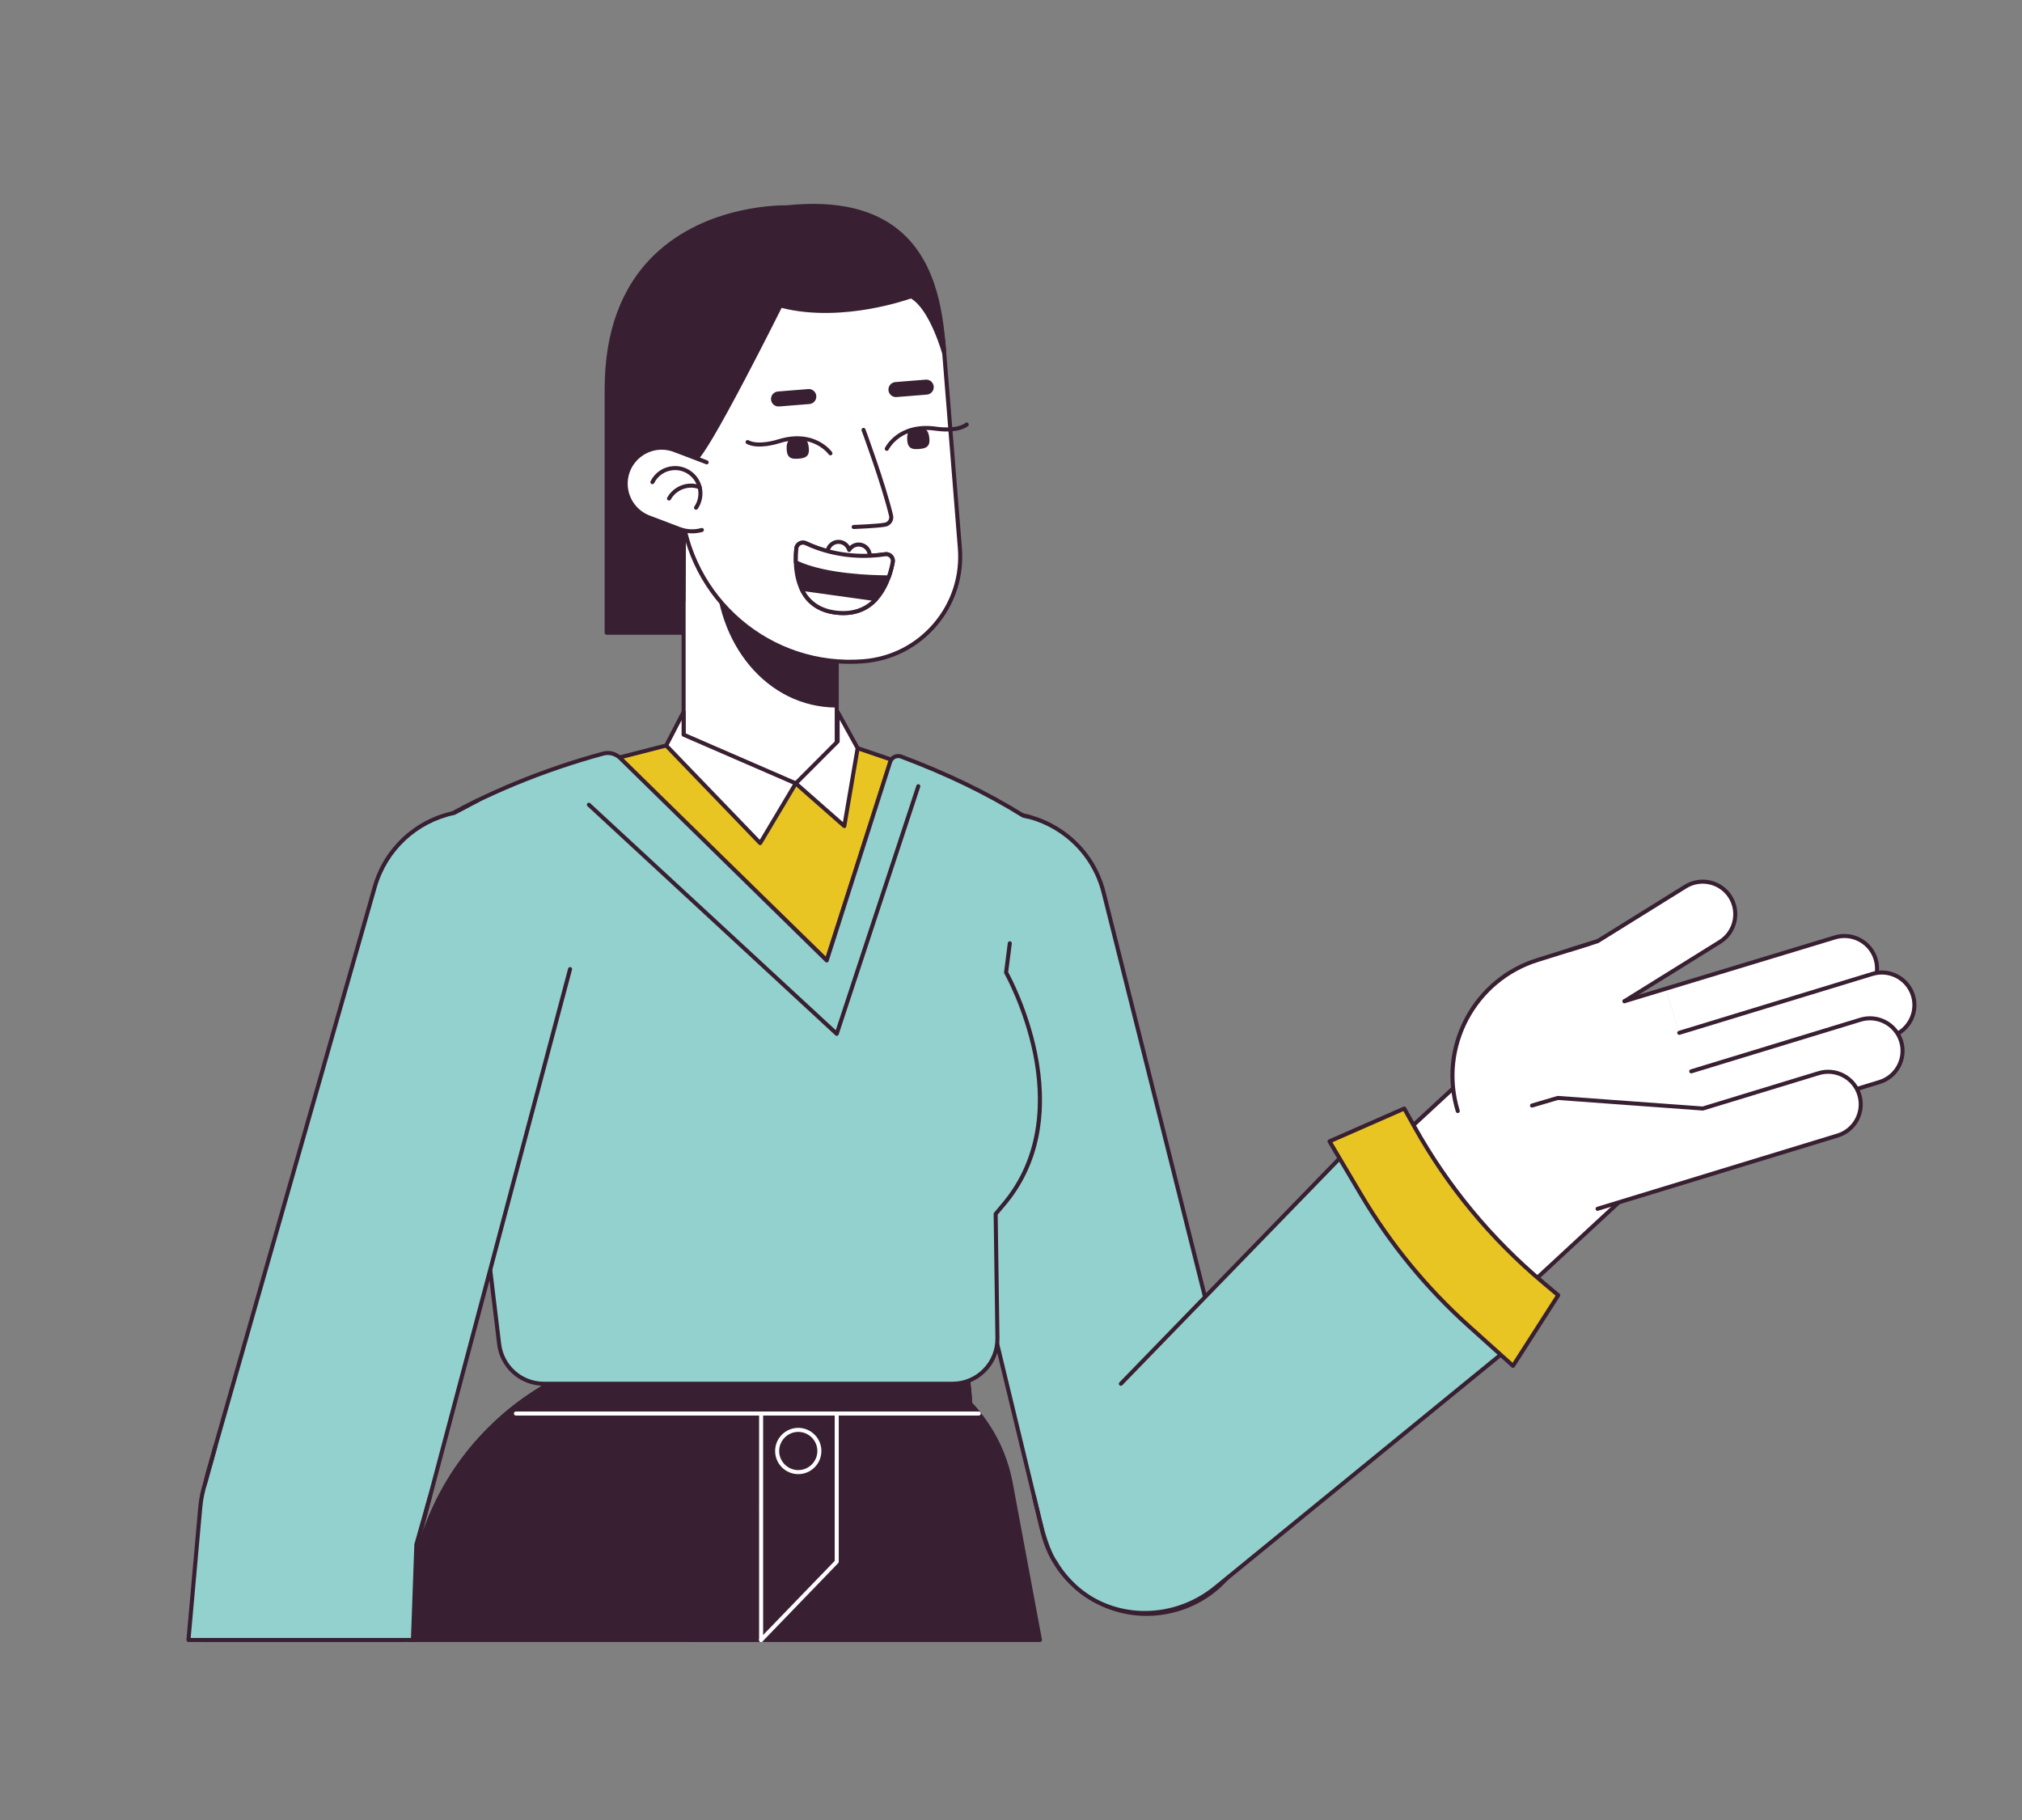 <svg xmlns="http://www.w3.org/2000/svg" enable-background="new 0 0 5000 4500" viewBox="0 0 5000 4500" id="female-tutor-explaining-with-smile">
  <rect x="0" y="0" width="5000" height="4500" fill="#808080" stroke="none"/>
  <path fill="#fff" d="M2890.199,3959.422c-130.204,31.463-261.261-48.582-292.725-178.786l-357.053-1467.229
					c-31.464-130.205,48.582-261.263,178.787-292.726c130.204-31.463,261.261,48.582,292.725,178.786l357.053,1467.229
					C3100.45,3796.901,3020.404,3927.959,2890.199,3959.422z"></path>
  <path fill="#381f31" d="M2832.775,3971.305c-44.977,0-89.213-12.344-128.572-36.383
					c-56.429-34.464-96.059-88.84-111.589-153.11l-357.052-1467.221c-15.533-64.28-5.105-130.752,29.359-187.181
					c34.465-56.428,88.841-96.059,153.112-111.589c64.271-15.529,130.743-5.103,187.17,29.361s96.058,88.84,111.589,153.11
					l357.052,1467.221c15.533,64.279,5.105,130.751-29.359,187.18c-34.464,56.429-88.841,96.059-153.111,111.59
					C2871.933,3968.98,2852.281,3971.305,2832.775,3971.305z M2476.175,2018.868c-18.423,0-37.112,2.159-55.792,6.673
					c-61.675,14.904-113.854,52.933-146.927,107.082s-43.078,117.937-28.174,179.611l357.052,1467.221
					c14.905,61.683,52.934,113.861,107.082,146.934s117.935,43.081,179.609,28.175l1.175,4.86l-1.175-4.86
					c61.675-14.903,113.854-52.933,146.927-107.081c33.072-54.149,43.079-117.937,28.175-179.61l-357.052-1467.222
					C2680.821,2092.008,2583.312,2018.868,2476.175,2018.868z"></path>
  <path fill="#93d1ce" d="M2226.385,2331.338l351.527,1455.789c34.574,143.183,179.118,230.836,322.066,195.304
					c142.478-35.414,229.151-179.756,193.45-322.161l-363.986-1451.897c-34.446-140.767-177.711-225.859-317.802-188.758
					C2275.294,2055.723,2192.928,2194.317,2226.385,2331.338z"></path>
  <path fill="#381f31" d="M2835.434,3995.384c-48.826,0.001-96.872-13.327-139.722-39.311
					c-62.062-37.636-105.623-97.219-122.66-167.772l-351.524-1455.777c-16.493-67.549-6.013-137.669,29.511-197.444
					c35.523-59.775,92.105-102.498,159.322-120.299c69.061-18.29,140.925-8.27,202.35,28.213
					c61.426,36.484,104.606,94.794,121.588,164.19l363.979,1451.871c17.592,70.171,6.77,142.973-30.472,204.992
					c-37.242,62.021-96.417,105.787-166.623,123.237C2879.378,3992.704,2857.326,3995.384,2835.434,3995.384z M2478.425,2015.86
					c-21.828,0-43.807,2.841-65.504,8.587c-132.752,35.157-214.252,172.295-181.678,305.705c0.001,0.004,0.002,0.008,0.003,0.012
					l351.527,1455.789c16.406,67.946,58.357,125.325,118.125,161.569c59.768,36.243,130.038,46.917,197.874,30.057
					c67.61-16.805,124.597-58.953,160.462-118.68c35.864-59.728,46.286-129.836,29.346-197.413l-363.986-1451.898
					c-16.345-66.794-57.89-122.895-116.988-157.997C2567.805,2027.953,2523.444,2015.86,2478.425,2015.86z"></path>
  <path fill="#fff" d="M2669.265,3545.656l1086.324-1004.712c98.339-90.951,251.789-84.963,342.742,13.374
					c90.959,98.345,84.971,251.799-13.37,342.752L2998.636,3901.782c-98.339,90.951-251.789,84.963-342.742-13.374
					C2564.935,3790.063,2570.923,3636.609,2669.265,3545.656z"></path>
  <path fill="#381f31" d="M2834.189,3971.268c-3.29,0-6.582-0.064-9.889-0.193c-66.069-2.578-127.181-30.73-172.077-79.271
					c-44.898-48.545-68.205-111.667-65.628-177.739c2.577-66.071,30.73-127.184,79.274-172.08l3.395,3.671l-3.395-3.671
					l1086.324-1004.712c48.541-44.894,111.646-68.196,177.73-65.621c66.069,2.578,127.181,30.73,172.077,79.271
					c44.898,48.545,68.205,111.666,65.628,177.738c-2.577,66.071-30.73,127.184-79.274,172.08L3002.031,3905.453
					C2955.919,3948.101,2896.645,3971.266,2834.189,3971.268z M3920.184,2481.573c-57.725,0-115.58,20.849-161.199,63.041
					L2672.659,3549.326c-46.582,43.082-73.598,101.726-76.071,165.128c-2.474,63.403,19.893,123.976,62.978,170.56
					c46.742,50.536,110.527,76.135,174.476,76.139c57.726,0.004,115.581-20.849,161.201-63.041l1086.324-1004.712
					c46.582-43.082,73.598-101.726,76.071-165.128s-19.893-123.975-62.978-170.559
					C4047.919,2507.177,3984.133,2481.573,3920.184,2481.573z"></path>
  <path fill="#93d1ce" d="M3771.044,3300.475l-765.706,625.175c-105.33,85.999-264.756,83.762-358.617-14.628
					c-96.542-101.2-90.206-267.932,7.205-368.295l695.898-716.986L3771.044,3300.475z"></path>
  <path fill="#381f31" d="M2830.806,3992.629c-3.076,0-6.155-0.05-9.239-0.15c-69.247-2.254-132.626-29.956-178.463-78.005
					l-2.586-2.648c-13.499-14.15-25.264-29.818-35.014-46.619c-2.683-3.406-20.695-28.214-38.053-100.1l-15.394-63.75
					c-0.648-2.685,1.003-5.386,3.687-6.034c2.685-0.647,5.387,1.002,6.034,3.687l15.394,63.75
					c17.714,73.363,36.117,96.179,36.301,96.4c0.179,0.216,0.354,0.464,0.494,0.706c9.392,16.241,20.745,31.387,33.746,45.016
					l2.586,2.648c90.696,95.072,245.241,101.312,351.877,14.247l761.671-621.88L3349.66,2833.09l-574.39,591.795
					c-1.924,1.981-5.09,2.029-7.07,0.105c-1.981-1.923-2.028-5.089-0.105-7.07l578.142-595.661c0.969-0.997,2.319-1.534,3.699-1.517
					c1.391,0.031,2.706,0.641,3.629,1.681l421.22,474.733c0.903,1.019,1.353,2.361,1.243,3.719
					c-0.108,1.357-0.767,2.611-1.821,3.473L3008.5,3929.522C2958.436,3970.398,2895.655,3992.629,2830.806,3992.629z"></path>
  <path fill="#e8c523" d="M3472.427,2740.882l25.604,45.837c81.619,146.12,189.107,276.194,317.229,383.886l37.967,31.913
						l-111.849,174.568L3631.18,3278c-104.134-93.634-193.428-202.555-264.821-323.03l-78.784-132.948L3472.427,2740.882z"></path>
  <path fill="#381f31" d="M3741.377,3382.086c-1.227,0-2.42-0.451-3.343-1.282l-110.196-99.085
						c-104.629-94.077-194.05-203.153-265.78-324.199l-78.785-132.947c-0.729-1.231-0.896-2.717-0.458-4.079
						c0.438-1.363,1.439-2.473,2.75-3.048l184.853-81.142c2.36-1.037,5.119-0.11,6.375,2.14l25.604,45.837
						c81.617,146.117,187.962,274.808,316.08,382.497l37.968,31.913c1.924,1.616,2.349,4.409,0.993,6.524l-111.85,174.568
						c-0.792,1.235-2.086,2.062-3.54,2.258C3741.823,3382.071,3741.6,3382.086,3741.377,3382.086z M3294.755,2824.332l75.906,128.09
						c71.213,120.172,159.989,228.462,263.862,321.861l105.819,95.148l106.304-165.913l-34.604-29.087
						c-129.049-108.471-236.167-238.096-318.377-385.274l-23.388-41.871L3294.755,2824.332z"></path>
  <g>
    <path fill="#fff" d="M3604.758,2747.086l10.988,30.551c48.283,158.275,215.731,247.441,374.006,199.158l268.03-81.764
					l-138.547-449.683l-102.245,30.168l10.07-38.382l75.583-47.038l-30.697-98.781l-268.03,81.764
					C3645.641,2421.362,3556.475,2588.811,3604.758,2747.086z"></path>
    <path fill="#381f31" d="M3950.445 2993.786c-2.142 0-4.123-1.387-4.78-3.542-.806-2.642.682-5.436 3.323-6.241l307.334-93.755c2.64-.807 5.436.681 6.241 3.323.806 2.642-.682 5.436-3.323 6.241l-307.334 93.755C3951.42 2993.716 3950.929 2993.786 3950.445 2993.786zM3604.756 2752.087c-2.142 0-4.123-1.387-4.78-3.542-23.742-77.826-15.755-160.24 22.488-232.06 38.244-71.819 102.167-124.447 179.993-148.188l146.495-45.904c2.635-.823 5.441.642 6.267 3.276s-.642 5.44-3.276 6.267l-146.531 45.915c-155.421 47.412-243.272 212.392-195.871 367.776.806 2.642-.682 5.436-3.323 6.241C3605.73 2752.017 3605.239 2752.087 3604.756 2752.087z"></path>
    <g>
      <path fill="#fff" d="M3851.326,2388.765l85.049,136.85l316.59-196.753c37.79-23.486,49.386-73.159,25.9-110.949
						c-23.486-37.79-73.16-49.386-110.95-25.901L3851.326,2388.765z"></path>
      <path fill="#381f31" d="M4016.995,2480.517c-1.672,0-3.305-0.838-4.252-2.361c-1.457-2.346-0.737-5.429,1.607-6.887
						l235.975-146.652c35.389-21.993,46.287-68.676,24.294-104.063c-21.993-35.389-68.676-46.286-104.063-24.293l-217.469,135.152
						c-0.358,0.222-0.742,0.398-1.145,0.524l-68.244,21.385c-2.633,0.823-5.44-0.641-6.267-3.276
						c-0.825-2.635,0.642-5.44,3.276-6.267l67.639-21.195l216.93-134.816c40.072-24.905,92.932-12.563,117.837,27.508
						c24.903,40.071,12.562,92.932-27.509,117.836l-235.975,146.652C4018.808,2480.272,4017.896,2480.517,4016.995,2480.517z"></path>
      <path fill="#fff" d="M4118.959,2445.429l47.013,154.114l418.522-127.673c42.557-12.982,66.532-58.006,53.55-100.563
						c-12.982-42.558-58.006-66.533-100.563-53.55L4118.959,2445.429z"></path>
      <path fill="#381f31" d="M4165.971,2604.544c-2.142,0-4.123-1.387-4.78-3.542c-0.806-2.642,0.682-5.436,3.323-6.241
						l418.521-127.673c19.306-5.89,35.161-18.944,44.648-36.759c9.486-17.815,11.467-38.259,5.578-57.563
						c-12.158-39.854-54.475-62.384-94.322-50.228l-520.5,157.763c-2.64,0.801-5.435-0.692-6.235-3.335s0.692-5.435,3.335-6.235
						l520.491-157.76c45.116-13.762,93.03,11.75,106.796,56.877c6.669,21.86,4.426,45.008-6.316,65.181
						c-10.742,20.174-28.696,34.956-50.557,41.624l-418.521,127.673C4166.945,2604.474,4166.454,2604.544,4165.971,2604.544z"></path>
      <path fill="#fff" d="M4129.518,2560.489l47.013,154.114l500.392-152.419c42.557-12.982,66.533-58.006,53.55-100.564
						s-58.006-66.533-100.564-53.55L4129.518,2560.489z"></path>
      <path fill="#381f31" d="M4199.464,2712.837c-2.142,0-4.123-1.387-4.78-3.542c-0.806-2.642,0.682-5.436,3.323-6.241
						l477.457-145.652c39.853-12.157,62.384-54.47,50.227-94.322c-12.157-39.852-54.471-62.383-94.322-50.227l-477.457,145.651
						c-2.641,0.806-5.436-0.682-6.241-3.323s0.682-5.436,3.323-6.241l477.457-145.651c45.126-13.765,93.039,11.746,106.805,56.873
						c13.767,45.127-11.747,93.039-56.873,106.805l-477.457,145.652C4200.438,2712.767,4199.947,2712.837,4199.464,2712.837z"></path>
      <g>
        <path fill="#fff" d="M4151.185,2658.038l47.014,154.114l449.419-136.79c42.557-12.982,66.532-58.006,53.55-100.563
						s-58.006-66.533-100.563-53.55L4151.185,2658.038z"></path>
        <path fill="#381f31" d="M4229.095,2808.036c-2.142,0-4.123-1.387-4.78-3.542c-0.806-2.642,0.682-5.436,3.323-6.241
						l418.521-127.673c39.853-12.157,62.384-54.47,50.227-94.322c-12.157-39.852-54.472-62.385-94.322-50.227l-418.521,127.673
						c-2.641,0.806-5.436-0.682-6.241-3.323s0.682-5.436,3.323-6.241l418.521-127.673c45.127-13.766,93.039,11.748,106.805,56.873
						c13.767,45.127-11.747,93.039-56.873,106.805l-418.521,127.673C4230.069,2807.966,4229.578,2808.036,4229.095,2808.036z"></path>
      </g>
      <g>
        <path fill="#fff" d="M4166.756,2753.832l91.006,141.134l286.44-87.381c42.558-12.982,66.533-58.006,53.55-100.563
						s-58.006-66.533-100.563-53.55L4166.756,2753.832z"></path>
        <path fill="#381f31" d="M4257.76,2899.967c-2.142,0-4.123-1.387-4.78-3.542c-0.806-2.642,0.682-5.436,3.323-6.241
						l286.441-87.381c39.853-12.157,62.384-54.471,50.227-94.322c-5.89-19.306-18.944-35.162-36.759-44.648
						c-17.815-9.487-38.261-11.468-57.563-5.579l-286.44,87.381c-0.59,0.18-1.209,0.252-1.823,0.204l-357.657-26.128l-62.95,18.574
						c-2.65,0.775-5.43-0.732-6.211-3.381s0.732-5.43,3.381-6.211l63.822-18.831c0.576-0.17,1.18-0.232,1.779-0.19l357.634,26.126
						l285.548-87.108c45.127-13.766,93.039,11.747,106.805,56.874c13.767,45.126-11.747,93.038-56.873,106.805l-286.441,87.381
						C4258.734,2899.896,4258.243,2899.967,4257.76,2899.967z"></path>
      </g>
    </g>
  </g>
  <g>
    <path fill="#381f31" d="M1945.216,512.732c0,0-445.008-14.191-445.008,449.177s0,602.575,0,602.575h300.216
				L1945.216,512.732z"></path>
    <path fill="#381f31" d="M1800.424,1569.484h-300.216c-2.761,0-5-2.239-5-5V961.909
				c0-141.249,41.123-252.7,122.227-331.259c30.451-29.496,66.654-54.313,107.603-73.762
				c32.701-15.533,68.485-27.695,106.357-36.149c64.478-14.394,111.988-13.068,113.981-13.004c1.417,0.045,2.748,0.689,3.662,1.772
				s1.326,2.503,1.132,3.907l-144.792,1051.752C1805.037,1567.641,1802.922,1569.484,1800.424,1569.484z M1505.208,1559.484h290.857
				l143.42-1041.786c-14.418,0.099-55.387,1.49-106.23,12.872c-58.244,13.039-141.771,42.243-208.93,107.327
				c-79.041,76.6-119.118,185.613-119.118,324.012V1559.484z"></path>
  </g>
  <g>
    <path fill="#fff" d="M1807.937,1965.302h143.631c64.903,0,117.517-52.614,117.517-117.517V1328.1
					c0-64.903-52.614-117.517-117.517-117.517h-143.631c-64.903,0-117.517,52.614-117.517,117.517v519.685
					C1690.421,1912.688,1743.035,1965.302,1807.937,1965.302z"></path>
    <path fill="#381f31" d="M1951.569,1970.302h-143.631c-67.556,0-122.517-54.961-122.517-122.517V1328.1
					c0-67.556,54.961-122.517,122.517-122.517h143.631c67.556,0,122.517,54.96,122.517,122.517v519.685
					C2074.085,1915.341,2019.125,1970.302,1951.569,1970.302z M1807.938,1215.583c-62.042,0-112.517,50.475-112.517,112.517v519.685
					c0,62.042,50.475,112.517,112.517,112.517h143.631c62.042,0,112.517-50.475,112.517-112.517V1328.1
					c0-62.042-50.475-112.517-112.517-112.517H1807.938z"></path>
    <path fill="#381f31" d="M1768.838,1399.753v-182.481c12.235-4.317,25.387-6.689,39.099-6.689h143.631
				c64.903,0,117.517,52.614,117.517,117.517v421.319C1895.857,1749.419,1768.838,1589.936,1768.838,1399.753z"></path>
  </g>
  <g>
    <path fill="#fff" d="M2135.331,1634.937c143.048-11.474,249.71-136.738,238.237-279.785l-39.983-498.498
					c-14.99-186.896-178.652-326.253-365.548-311.263c-186.897,14.991-326.254,178.652-311.263,365.548l27.247,339.708
					C1702.527,1481.392,1904.586,1653.444,2135.331,1634.937z"></path>
    <path fill="#381f31" d="M2101.152,1641.312c-45.2,0-89.678-7.17-132.655-21.417
					c-52.053-17.256-99.712-44.113-141.652-79.825c-41.94-35.712-76.05-78.481-101.383-127.119
					c-26.229-50.357-41.849-104.83-46.426-161.903l-27.247-339.708c-7.357-91.723,21.445-180.821,81.101-250.88
					c59.655-70.06,143.023-112.695,234.746-120.052c91.729-7.355,180.821,21.446,250.88,81.101
					c70.06,59.656,112.695,143.023,120.052,234.746l39.983,498.498c5.656,70.516-16.487,139.013-62.35,192.875
					s-109.956,86.639-180.471,92.295C2124.168,1640.848,2112.634,1641.312,2101.152,1641.312z M2134.931,1629.953l0.4,4.984
					L2134.931,1629.953c67.854-5.442,129.526-36.982,173.657-88.81c44.131-51.828,65.438-117.739,59.996-185.592L2328.6,857.054
					c-7.143-89.06-48.541-170.008-116.567-227.932c-68.026-57.924-154.539-85.89-243.598-78.747
					c-89.061,7.143-170.008,48.541-227.932,116.567c-57.924,68.026-85.891,154.538-78.747,243.598l27.247,339.708
					C1707.261,1477.875,1907.299,1648.199,2134.931,1629.953z"></path>
    <path fill="#381f31" d="M1690,1485.819l-76.813-218.787l-37.017-350.72c0,0-28.998-361.38,369.046-403.579
					c354.863-37.621,378.775,224.318,389.738,361.007c0,0-31.675-114.849-81.996-141.223c0,0-171.641,63.298-322.853,22.858
					c0,0-176.028,353.268-209.234,379.004s-29.519,179.369-29.519,179.369L1690,1485.819z"></path>
    <path fill="#381f31" d="M1689.997,1490.82c-2.091,0-4.002-1.315-4.715-3.344l-76.813-218.788
					c-0.128-0.366-0.214-0.746-0.254-1.131l-37.017-350.72c-0.004-0.042-0.008-0.083-0.012-0.125
					c-0.074-0.916-6.859-92.72,35.671-188.396c25.031-56.309,61.965-102.983,109.776-138.726
					c59.627-44.577,136.356-72.108,228.055-81.83c63.246-6.706,119.61-4.181,167.524,7.504
					c43.188,10.532,80.644,28.779,111.325,54.235c98.59,81.796,109.739,220.793,116.4,303.841c0.206,2.57-1.576,4.875-4.115,5.324
					c-2.532,0.442-5.002-1.108-5.688-3.594c-0.307-1.113-30.864-110.134-77.619-137.091c-9.544,3.327-49.635,16.686-103.421,26.057
					c-55.944,9.748-138.486,17.047-216.329-2.8c-8.796,17.583-48.23,96.164-90.4,176.317
					c-64.246,122.112-104.092,189.663-118.432,200.777c-25.596,19.837-28.59,133.265-27.583,175.297
					c0.001,0.053,0.001,0.106,0.001,0.159L1695,1485.859c-0.019,2.43-1.782,4.494-4.179,4.893
					C1690.545,1490.797,1690.269,1490.82,1689.997,1490.82z M1618.098,1265.926l67.127,191.2l1.126-143.342
					c-0.045-2.041-0.817-39.985,2.322-80.457c4.399-56.707,14.201-91.327,29.134-102.901
					c25.552-19.803,147.114-255.447,207.822-377.282c1.06-2.127,3.473-3.214,5.767-2.6c77.161,20.635,159.928,13.389,215.773,3.677
					c60.705-10.558,103.632-26.238,104.058-26.396c1.327-0.488,2.799-0.393,4.051,0.263c32.429,16.997,56.925,67.661,70.993,104.197
					c-8.328-80.899-28.696-188.366-109.119-255.09c-62.593-51.932-153.91-71.947-271.41-59.491
					c-163.007,17.281-273.896,89.386-329.587,214.312c-41.208,92.438-35.202,181.175-35.006,183.841L1618.098,1265.926z"></path>
    <g>
      <path fill="#381f31" d="M2110.888 1308.009c-2.677 0-4.895-2.12-4.993-4.817-.101-2.759 2.054-5.078 4.814-5.179.588-.021 59.001-2.192 77.323-5.744 3.634-.704 6.741-2.812 8.75-5.933 2.016-3.132 2.647-6.848 1.779-10.464-19.108-79.578-67.461-209.887-67.947-211.194-.963-2.588.354-5.467 2.943-6.429 2.586-.962 5.467.355 6.429 2.943.488 1.312 49.051 132.188 68.298 212.346 1.512 6.295.413 12.762-3.093 18.21-3.5 5.438-8.917 9.11-15.256 10.338-19.08 3.699-76.429 5.831-78.861 5.92C2111.012 1308.008 2110.95 1308.009 2110.888 1308.009zM2188.655 1370.419c-36.84 5.642-114.884 10.67-195.944-27.207-10.424-4.871-22.563 1.96-23.663 13.413-4.575 47.632-1.905 150.954 105.652 158.862 96.245 7.076 124.684-81.65 132.844-125.604C2209.635 1378.62 2199.978 1368.685 2188.655 1370.419z"></path>
      <path fill="#381f31" d="M2085.477,1520.891c-3.651,0-7.361-0.139-11.144-0.417
							c-34.97-2.571-62.282-15.231-81.179-37.628c-32.225-38.195-32.053-95.774-29.083-126.698
							c0.679-7.063,4.604-13.134,10.769-16.656c6.12-3.495,13.591-3.798,19.988-0.809c79.04,36.933,154.892,32.641,193.071,26.794
							l0,0c7.026-1.075,13.893,1.232,18.835,6.334c4.934,5.092,7.021,12.012,5.727,18.985
							c-4.322,23.277-13.783,56.751-34.312,84.032C2155.123,1505.426,2123.981,1520.889,2085.477,1520.891z M1985.597,1346.617
							c-1.997,0-3.983,0.521-5.798,1.558c-3.306,1.888-5.411,5.143-5.774,8.929c-2.82,29.358-3.092,83.896,26.772,119.292
							c17.097,20.264,42.084,31.738,74.27,34.104c90.125,6.621,118.606-73.299,127.562-121.53c0.696-3.747-0.425-7.465-3.076-10.201
							c-2.66-2.745-6.354-3.988-10.14-3.408l0,0c-39.297,6.018-117.381,10.434-198.818-27.62
							C1988.985,1346.991,1987.287,1346.617,1985.597,1346.617z M2188.655,1370.419h0.01H2188.655z"></path>
      <path fill="#fff" d="M2077.021,1339.984c11.194,1.49,19.896,9.552,22.749,19.782
							c5.429-9.128,15.937-14.634,27.13-13.144c14.978,1.993,25.504,15.751,23.51,30.728c-1.993,14.977-15.751,25.503-30.729,23.51
							c-11.193-1.49-19.896-9.552-22.749-19.783c-5.429,9.128-15.937,14.634-27.131,13.145
							c-14.977-1.993-25.503-15.751-23.51-30.728C2048.286,1348.516,2062.043,1337.99,2077.021,1339.984z"></path>
      <path fill="#381f31" d="M2123.313,1406.102c-1.417,0-2.849-0.093-4.291-0.285c-9.85-1.311-18.351-7.005-23.356-15.217
							c-6.98,6.617-16.673,9.887-26.523,8.579c-8.567-1.141-16.178-5.549-21.43-12.414s-7.517-15.364-6.376-23.931
							c2.354-17.687,18.654-30.159,36.344-27.807l0,0c9.849,1.311,18.35,7.005,23.356,15.217c6.979-6.616,16.674-9.888,26.523-8.579
							c17.687,2.354,30.161,18.658,27.807,36.344C2153.205,1394.253,2139.274,1406.101,2123.313,1406.102z M2096.932,1376.077
							c0.219,0,0.44,0.014,0.661,0.044c1.984,0.264,3.619,1.686,4.157,3.613c2.409,8.64,9.707,14.987,18.592,16.169
							c12.215,1.627,23.486-6.993,25.113-19.213c1.626-12.22-6.993-23.485-19.214-25.112c-8.885-1.183-17.588,3.035-22.174,10.745
							c-1.024,1.719-2.978,2.662-4.957,2.4c-1.984-0.264-3.619-1.686-4.157-3.613c-2.41-8.64-9.708-14.987-18.592-16.17
							c-12.215-1.625-23.485,6.993-25.112,19.213c-0.788,5.92,0.777,11.792,4.406,16.535c3.629,4.744,8.887,7.79,14.807,8.577
							c8.88,1.184,17.588-3.035,22.174-10.744C2093.545,1376.993,2095.186,1376.077,2096.932,1376.077z"></path>
      <path fill="#fff" d="M1969.047,1356.625c1.1-11.453,13.24-18.284,23.664-13.413
							c81.059,37.877,159.104,32.849,195.944,27.207c11.323-1.734,20.98,8.202,18.888,19.465
							c-1.968,10.601-5.122,23.808-10.115,37.645c-41.057,0.047-158.184-3-229.479-37.089
							C1967.519,1377.761,1968.138,1366.092,1969.047,1356.625z"></path>
      <path fill="#381f31" d="M2196.438,1432.529c-46.545,0-159.89-3.747-230.647-37.579
							c-1.683-0.804-2.777-2.478-2.84-4.342c-0.378-11.194-0.002-22.788,1.119-34.461l0,0c0.679-7.063,4.604-13.134,10.769-16.655
							c6.12-3.496,13.592-3.798,19.988-0.81c79.046,36.936,154.894,32.642,193.07,26.794c7.021-1.076,13.891,1.232,18.835,6.334
							c4.934,5.093,7.021,12.013,5.727,18.985c-2.488,13.405-5.963,26.334-10.328,38.43c-0.714,1.98-2.592,3.3-4.697,3.303
							C2197.105,1432.529,2196.773,1432.529,2196.438,1432.529z M1972.862,1387.22c69.417,31.86,182.339,35.164,221.026,35.304
							c3.64-10.628,6.576-21.898,8.739-33.554c0.696-3.747-0.425-7.466-3.076-10.202c-2.661-2.746-6.354-3.988-10.14-3.408
							c-39.295,6.018-117.378,10.435-198.817-27.619c-3.508-1.639-7.443-1.481-10.795,0.433c-3.306,1.888-5.411,5.143-5.774,8.929
							C1973.046,1367.289,1972.656,1377.405,1972.862,1387.22z"></path>
      <g>
        <path fill="#fff" d="M2074.699,1515.487c-51.13-3.759-78.547-29.085-92.762-59.735
							c38.093,5.502,140.244,19.625,184.209,25.692C2146.014,1503.298,2116.864,1518.587,2074.699,1515.487z"></path>
        <path fill="#381f31" d="M2085.412,1520.888c-3.63,0-7.322-0.138-11.08-0.415
							c-46.639-3.428-79.251-24.496-96.931-62.618c-0.772-1.664-0.57-3.618,0.525-5.089c1.096-1.472,2.911-2.228,4.726-1.963
							c38.297,5.532,141.559,19.807,184.178,25.687c1.844,0.254,3.394,1.512,4.022,3.264c0.629,1.752,0.232,3.708-1.029,5.077
							C2147.756,1508.787,2119.398,1520.887,2085.412,1520.888z M1990.831,1462.078c16.808,29.267,45.099,45.545,84.235,48.422l0,0
							c32.107,2.36,59.101-6.207,80.392-25.485C2112.204,1479.043,2031.242,1467.838,1990.831,1462.078z"></path>
      </g>
      <path fill="#381f31" d="m1926.595 1005 74.912-6.008c10.223-.82 17.846-9.772 17.026-19.996-.82-10.223-9.772-17.846-19.996-17.026l-74.912 6.009c-10.223.82-17.846 9.772-17.026 19.996C1907.419 998.197 1916.371 1005.82 1926.595 1005zM2216.987 981.708l74.912-6.009c10.223-.82 17.846-9.772 17.026-19.996s-9.772-17.846-19.996-17.026l-74.912 6.009c-10.223.82-17.846 9.772-17.026 19.996C2197.812 974.906 2206.764 982.529 2216.987 981.708z"></path>
      <g>
        <path fill="#381f31" d="M1945.476,1113.382c1.672,20.846,14.07,21.869,29.166,20.658s27.172-4.197,25.5-25.043
						c-2.239-27.91-14.476-26.928-29.571-25.718C1955.475,1084.491,1943.265,1085.812,1945.476,1113.382z"></path>
        <path fill="#381f31" d="M2053.496,1125.875c-1.583,0-3.138-0.749-4.109-2.146c-0.21-0.297-9.909-13.827-29.652-23.915
						c-26.605-13.593-57.943-14.866-93.146-3.783c-1.997,0.669-51.231,16.858-80.276,1.443c-2.439-1.294-3.367-4.321-2.072-6.761
						c1.294-2.438,4.32-3.366,6.761-2.072c25.246,13.399,72.03-1.964,72.501-2.122c47.454-14.942,81.267-5.715,101.292,4.652
						c21.884,11.329,32.37,26.225,32.806,26.854c1.573,2.27,1.008,5.384-1.261,6.958
						C2055.471,1125.585,2054.479,1125.875,2053.496,1125.875z"></path>
      </g>
      <g>
        <path fill="#381f31" d="M2298.199,1085.091c1.672,20.846-10.405,23.832-25.5,25.043s-27.494,0.188-29.166-20.658
						c-2.239-27.91,9.999-28.891,25.094-30.102C2283.723,1058.163,2295.988,1057.521,2298.199,1085.091z"></path>
        <path fill="#381f31" d="M2192.754,1114.699c-0.726,0-1.463-0.159-2.161-0.495c-2.484-1.195-3.535-4.17-2.345-6.657
						c0.33-0.69,8.308-17.067,28.105-31.74c18.117-13.427,50.027-27.925,99.17-20.751c0.576,0.094,49.209,7.806,71.999-9.447
						c2.201-1.667,5.337-1.233,7.004,0.968s1.233,5.338-0.968,7.004c-26.217,19.848-77.402,11.713-79.568,11.356
						c-36.429-5.315-67.165,0.934-91.263,18.595c-17.991,13.186-25.391,28.189-25.463,28.339
						C2196.4,1113.656,2194.613,1114.699,2192.754,1114.699z"></path>
      </g>
    </g>
    <g>
      <path fill="#fff" d="M1604.595,1279.277l75.118,28.555c61.143,23.243,125.643-25.16,120.413-90.362
					c-2.749-34.275-24.984-63.905-57.125-76.123l-75.118-28.555c-61.143-23.243-125.642,25.16-120.413,90.362
					C1550.219,1237.43,1572.455,1267.059,1604.595,1279.277z"></path>
      <path fill="#381f31" d="M1721.118,1260.32c-0.971,0-1.952-0.282-2.815-0.871c-2.28-1.557-2.867-4.668-1.31-6.949
						c7.5-10.985,10.9-23.814,9.834-37.101c-1.231-15.356-8.37-29.314-20.099-39.302c-11.729-9.987-26.64-14.803-42.003-13.578
						c-20.359,1.633-37.952,13.539-47.062,31.85c-1.23,2.472-4.231,3.481-6.704,2.25c-2.473-1.23-3.479-4.231-2.25-6.704
						c10.686-21.48,31.327-35.448,55.215-37.363c18.021-1.444,35.522,4.213,49.286,15.932s22.139,28.097,23.584,46.116
						c1.233,15.367-2.867,30.83-11.543,43.54C1724.283,1259.557,1722.714,1260.32,1721.118,1260.32z"></path>
      <path fill="#381f31" d="M1654.3,1237.613c-0.833,0-1.677-0.208-2.455-0.647c-2.404-1.358-3.252-4.408-1.895-6.812
						c11.086-19.63,31.105-32.425,53.549-34.225c9.771-0.786,18.805,0.542,28.434,4.173c2.584,0.974,3.889,3.858,2.914,6.442
						c-0.974,2.583-3.858,3.89-6.442,2.914c-8.199-3.091-15.861-4.226-24.105-3.562c-19.129,1.534-36.191,12.44-45.642,29.175
						C1657.739,1236.698,1656.044,1237.612,1654.3,1237.613z"></path>
      <path fill="#381f31" d="M1711.52,1318.751c-11.319,0-22.647-2.087-33.583-6.244l-75.118-28.556
					c-33.762-12.834-57.444-44.392-60.333-80.396c-2.594-32.34,11.35-63.273,37.299-82.747s59.546-24.217,89.875-12.689
					l75.118,28.556c1.573,0.598,3.154,1.248,4.7,1.933c2.524,1.118,3.665,4.072,2.546,6.597c-1.118,2.524-4.069,3.667-6.597,2.546
					c-1.382-0.612-2.796-1.194-4.202-1.728l-75.118-28.556c-27.103-10.304-57.128-6.063-80.318,11.34
					c-23.19,17.403-35.652,45.047-33.334,73.949c2.582,32.177,23.746,60.379,53.918,71.849l75.118,28.556
					c17.156,6.522,35.385,7.353,52.716,2.4c2.656-0.76,5.422,0.779,6.181,3.434s-0.779,5.422-3.434,6.181
					C1728.601,1317.561,1720.062,1318.75,1711.52,1318.751z"></path>
    </g>
  </g>
  <g>
    <path fill="#381f31" d="M2571.612,4054.924l-72.578-389.158c-40.206-211.011-243.857-349.473-454.868-309.267
						l-452.747,86.26l119.385,612.165H2571.612z"></path>
    <path fill="#381f31" d="M2571.611,4059.924h-860.809c-2.393,0-4.45-1.694-4.908-4.043l-119.384-612.164
						c-0.254-1.306,0.021-2.658,0.767-3.76c0.746-1.101,1.899-1.86,3.205-2.109l452.747-86.259
						c52.24-9.954,104.87-9.379,156.427,1.71c49.796,10.71,96.497,30.727,138.807,59.493
						c42.309,28.767,78.097,64.834,106.368,107.202c29.271,43.866,49.161,92.597,59.114,144.837l72.581,389.176
						c0.272,1.462-0.119,2.969-1.069,4.112C2574.508,4059.263,2573.098,4059.924,2571.611,4059.924z M1714.922,4049.924h850.671
						l-71.475-383.24c-19.191-100.724-76.469-187.96-161.278-245.622c-84.809-57.661-186.997-78.845-287.739-59.65l-447.814,85.32
						L1714.922,4049.924z"></path>
    <circle cx="1869.272" cy="3489.535" r="529.897" fill="#381f31"></circle>
    <path fill="#381f31" d="M1869.272,4024.432c-72.208,0-142.259-14.144-208.208-42.037
							c-63.696-26.94-120.899-65.508-170.021-114.63c-49.123-49.123-87.69-106.326-114.631-170.021
							c-27.894-65.948-42.037-136-42.037-208.208s14.143-142.26,42.037-208.207c26.941-63.696,65.508-120.899,114.631-170.021
							c49.122-49.123,106.326-87.69,170.021-114.631c65.948-27.894,135.999-42.037,208.208-42.037s142.259,14.144,208.208,42.037
							c63.696,26.94,120.899,65.508,170.021,114.631c49.122,49.122,87.689,106.325,114.631,170.021
							c27.894,65.947,42.037,135.999,42.037,208.207s-14.143,142.26-42.037,208.208c-26.941,63.695-65.508,120.898-114.631,170.021
							c-49.123,49.122-106.326,87.689-170.021,114.63C2011.531,4010.288,1941.48,4024.432,1869.272,4024.432z M1869.272,2964.639
							c-289.429,0-524.897,235.468-524.897,524.896s235.468,524.896,524.897,524.896c289.429,0,524.896-235.468,524.896-524.896
							S2158.701,2964.639,1869.272,2964.639z"></path>
    <path fill="#381f31" d="M2420.248,3500.001c-1.478,0-2.94-0.651-3.927-1.9c-6.139-7.771-21.028-24.065-21.178-24.229
						c-0.802-0.877-1.265-2.01-1.307-3.197c-10.02-283.758-240.436-506.035-524.563-506.035
						c-289.429,0-524.897,235.468-524.897,524.896c0,2.762-2.239,5-5,5s-5-2.238-5-5c0-72.208,14.143-142.259,42.037-208.207
						c26.941-63.696,65.508-120.899,114.63-170.021c49.123-49.123,106.326-87.69,170.022-114.631
						c65.948-27.894,135.999-42.037,208.208-42.037c139.531,0,271.591,53.412,371.854,150.396
						c99.58,96.325,157.293,225.33,162.636,363.447c3.771,4.149,15.041,16.627,20.406,23.419c1.712,2.167,1.343,5.312-0.824,7.022
						C2422.426,3499.649,2421.333,3500.001,2420.248,3500.001z"></path>
    <g>
      <path fill="#381f31" d="M1859.331,4054.924l3.518-718.284H1686.33c-371.865,0-673.314,301.455-673.314,673.314
							l0.214,44.97H1859.331z"></path>
      <path fill="#381f31" d="M1859.331,4059.924H1013.23c-2.752,0-4.987-2.224-5-4.977l-0.214-44.97
							c0-91.593,17.935-180.426,53.307-264.055c34.164-80.774,83.072-153.315,145.365-215.608
							c62.293-62.294,134.834-111.202,215.608-145.367c83.629-35.372,172.463-53.308,264.034-53.308h176.519
							c1.331,0,2.606,0.53,3.544,1.473c0.938,0.943,1.462,2.222,1.456,3.552l-3.518,718.284
							C1864.317,4057.7,1862.083,4059.924,1859.331,4059.924z M1018.207,4049.924h836.149l3.469-708.284H1686.33
							c-368.51,0-668.314,299.805-668.314,668.314L1018.207,4049.924z"></path>
      <path fill="#381f31" d="M1013.23,4059.921c-2.75,0-4.986-2.223-5-4.976l-0.216-44.965
						c0-91.594,17.935-180.427,53.307-264.056c34.165-80.774,83.073-153.315,145.366-215.608
						c62.294-62.294,134.835-111.202,215.609-145.366c83.629-35.372,172.462-53.308,264.032-53.308h176.52c2.762,0,5,2.238,5,5
						s-2.238,5-5,5h-176.52c-368.51,0-668.314,299.805-668.314,668.313l0.216,44.94c0.013,2.762-2.215,5.011-4.976,5.024
						C1013.247,4059.921,1013.238,4059.921,1013.23,4059.921z"></path>
    </g>
    <g>
      <path fill="#fff" d="M1882.085,4059.921c-1.251,0-2.503-0.467-3.474-1.404c-1.986-1.919-2.041-5.084-0.122-7.07
						l185.595-192.083v-364.362c0-2.762,2.239-5,5-5s5,2.238,5,5v366.383c0,1.296-0.503,2.542-1.404,3.475l-187,193.537
						C1884.701,4059.41,1883.394,4059.921,1882.085,4059.921z"></path>
      <path fill="#fff" d="M1882.086,4059.921c-2.761,0-5-2.238-5-5v-559.92c0-2.762,2.239-5,5-5s5,2.238,5,5v559.92
						C1887.086,4057.683,1884.847,4059.921,1882.086,4059.921z"></path>
      <path fill="#fff" d="M2420.244 3500.001H1275.767c-2.761 0-5-2.238-5-5s2.239-5 5-5h1144.477c2.761 0 5 2.238 5 5S2423.005 3500.001 2420.244 3500.001zM1973.93 3644.834c-31.542 0-57.204-25.662-57.204-57.204s25.662-57.204 57.204-57.204c31.543 0 57.205 25.662 57.205 57.204S2005.473 3644.834 1973.93 3644.834zM1973.93 3540.426c-26.028 0-47.204 21.176-47.204 47.204s21.176 47.204 47.204 47.204c26.029 0 47.205-21.176 47.205-47.204S1999.958 3540.426 1973.93 3540.426z"></path>
    </g>
    <g>
      <polygon fill="#e8c523" points="1529.941 1873.379 2044.3 2374.744 2203.938 1878.17 2120.791 1849.899 1967.809 1936.934 1647.312 1843.304"></polygon>
      <path fill="#381f31" d="M2044.3,2379.744c-1.288,0-2.545-0.498-3.49-1.42l-514.359-501.365
							c-1.294-1.262-1.807-3.124-1.34-4.87c0.466-1.747,1.838-3.105,3.589-3.554l117.371-30.075c0.87-0.223,1.782-0.208,2.644,0.044
							l318.463,93.036l151.141-85.987c1.243-0.708,2.729-0.848,4.082-0.388l83.147,28.27c2.584,0.878,3.986,3.666,3.151,6.264
							l-159.638,496.575c-0.53,1.648-1.875,2.904-3.554,3.322C2045.107,2379.695,2044.702,2379.744,2044.3,2379.744z
							 M1539.807,1876.013l502.204,489.518l155.663-484.21l-76.364-25.963l-151.028,85.923c-1.178,0.67-2.576,0.833-3.875,0.454
							l-319.181-93.246L1539.807,1876.013z"></path>
      <polygon fill="#fff" points="1967.809 1936.934 1879.753 2084.629 1647.312 1843.304 1690.421 1760.228 1690.421 1816.492"></polygon>
      <path fill="#381f31" d="M1879.752,2089.629c-1.35,0-2.653-0.547-3.601-1.531l-232.441-241.325
							c-1.488-1.545-1.825-3.868-0.837-5.771l43.109-83.077c1.061-2.046,3.385-3.104,5.623-2.555
							c2.239,0.546,3.815,2.553,3.815,4.857v52.985l274.379,119.135c1.318,0.573,2.327,1.685,2.768,3.053s0.272,2.86-0.464,4.094
							l-88.056,147.695c-0.798,1.339-2.175,2.229-3.723,2.407C1880.133,2089.618,1879.942,2089.629,1879.752,2089.629z
							 M1653.403,1842.421l225.408,234.023l81.792-137.188l-272.174-118.178c-1.827-0.793-3.009-2.595-3.009-4.586v-35.773
							L1653.403,1842.421z"></path>
      <g>
        <polygon fill="#fff" points="1967.809 1936.934 2071.34 1833.275 2071.34 1760.228 2120.791 1849.899 2087.818 2042.43"></polygon>
        <path fill="#381f31" d="M2087.818,2047.43c-1.197,0-2.375-0.43-3.302-1.245l-120.009-105.496
							c-1.038-0.912-1.651-2.212-1.696-3.593c-0.044-1.38,0.484-2.718,1.46-3.695l102.068-102.195v-70.979
							c0-2.281,1.544-4.273,3.753-4.842c2.21-0.568,4.523,0.43,5.625,2.428l49.451,89.672c0.547,0.993,0.741,2.142,0.55,3.259
							l-32.973,192.531c-0.306,1.785-1.553,3.266-3.261,3.87C2088.941,2047.336,2088.378,2047.43,2087.818,2047.43z
							 M1975.112,1936.697l109.288,96.071l31.167-181.987l-39.228-71.132v53.627c0,1.325-0.526,2.596-1.462,3.533L1975.112,1936.697
							z"></path>
      </g>
      <g>
        <path fill="#93d1ce" d="M2487.866,2404.543l48.708-383.861c-111.297-70.106-222.208-117.774-308.179-150
						c-11.197-4.197-23.575,1.823-27.215,13.213l-156.881,490.85l-510.453-500.269c-11.102-10.881-27.113-15.258-42.12-11.203
						c-133.767,36.153-289.244,96.645-412.611,170.796l155.204,1289.247c6.738,55.971,54.227,98.086,110.602,98.086h1010.153
						c62.148,0,112.278-50.851,111.391-112.993l-4.381-306.862l16.493-19.703
						C2682.558,2747.085,2487.866,2404.543,2487.866,2404.543z"></path>
        <path fill="#381f31" d="M2355.074,3426.402H1344.921c-58.85,0-108.533-44.061-115.566-102.488l-155.204-1289.248
						c-0.236-1.956,0.699-3.868,2.388-4.883c114.27-68.683,265.125-131.133,413.882-171.337c16.541-4.47,34.521,0.303,46.924,12.459
						l504.66,494.592l154.412-483.124c2.184-6.833,6.933-12.316,13.371-15.437c6.428-3.116,13.659-3.449,20.362-0.936
						c113.535,42.559,212.174,90.23,301.558,145.741c1.539,0.718,8.331,2.132,13.785,3.017c2.726,0.442,4.577,3.01,4.136,5.735
						s-3.001,4.578-5.735,4.136c-6.411-1.039-14.631-2.635-17.377-4.34c-88.84-55.182-186.931-102.587-299.876-144.925
						c-4.115-1.543-8.55-1.34-12.49,0.571c-3.951,1.915-6.865,5.283-8.208,9.483l-156.881,490.85
						c-0.528,1.652-1.875,2.913-3.56,3.33c-1.682,0.422-3.464-0.067-4.703-1.281l-510.453-500.27
						c-9.881-9.685-24.181-13.498-37.315-9.947c-146.701,39.648-295.391,101.02-408.563,168.592l154.816,1286.027
						c6.43,53.408,51.844,93.684,105.638,93.684h1010.153c28.708,0,55.618-11.259,75.772-31.703s31.029-47.513,30.619-76.219
						l-4.381-306.861c-0.017-1.197,0.396-2.362,1.166-3.28l16.493-19.704c104.032-119.729,100.987-268.492,80.125-372.218
						c-22.714-112.934-70.864-198.553-71.348-199.404c-0.534-0.939-0.749-2.027-0.613-3.1l9.165-72.229
						c0.348-2.739,2.844-4.683,5.589-4.33c2.739,0.348,4.678,2.85,4.331,5.59l-8.959,70.608
						c6.522,11.93,50.166,94.355,71.584,200.618c13.574,67.347,15.729,131.01,6.404,189.222
						c-11.688,72.96-41.521,137.468-88.669,191.73l-15.241,18.21l4.354,305.005c0.448,31.403-11.448,61.016-33.497,83.382
						C2415.919,3414.085,2386.48,3426.402,2355.074,3426.402z M2531.762,2011.775c0.011,0.007,0.02,0.012,0.031,0.019
						C2531.782,2011.788,2531.772,2011.781,2531.762,2011.775z"></path>
        <path fill="#381f31" d="M2069.086,2561.189c-1.243,0-2.459-0.464-3.395-1.328l-612.922-566.507
						c-2.028-1.875-2.152-5.038-0.278-7.065c1.874-2.029,5.038-2.153,7.065-0.278l607.212,561.23l199.292-604.838
						c0.865-2.623,3.69-4.047,6.314-3.184c2.623,0.864,4.048,3.691,3.184,6.314l-201.726,612.222
						c-0.533,1.616-1.85,2.85-3.497,3.276C2069.924,2561.137,2069.503,2561.189,2069.086,2561.189z"></path>
      </g>
    </g>
  </g>
  <g>
    <path fill="#fff" d="M707.927,3951.473c-129.055-35.889-204.58-169.601-168.693-298.656l402.229-1455.493
						c35.888-129.056,169.602-204.582,298.657-168.693c129.055,35.889,204.58,169.601,168.693,298.656L1006.584,3782.78
						C970.696,3911.835,836.982,3987.362,707.927,3951.473z"></path>
    <path fill="#381f31" d="M773.289,3965.45c-22.267,0-44.664-3.031-66.702-9.16
						c-63.703-17.716-116.695-59.178-149.213-116.749s-40.671-124.359-22.957-188.063l402.227-1455.485
						c17.717-63.711,59.179-116.704,116.751-149.222c57.571-32.518,124.36-40.671,188.065-22.957
						c63.703,17.716,116.695,59.178,149.213,116.749s40.671,124.36,22.957,188.063l-402.227,1455.485
						c-17.717,63.711-59.179,116.703-116.751,149.223C856.997,3954.603,815.388,3965.45,773.289,3965.45z M709.266,3946.655
						c61.131,16.999,125.222,9.176,180.468-22.028c55.246-31.205,95.034-82.057,112.033-143.188l402.227-1455.485
						c35.094-126.199-39.021-257.413-165.212-292.506c-61.132-17-125.223-9.176-180.468,22.029
						c-55.247,31.205-95.034,82.057-112.033,143.187L544.054,3654.149C508.959,3780.349,583.075,3911.562,709.266,3946.655z"></path>
    <g>
      <path fill="#93d1ce" d="M926.777,2192.835L513.896,3641.719c-43.481,152.583,51.807,309.967,207.163,342.165
						c141.914,29.412,282.079-57.183,319.282-197.256l386.74-1456.08c36.278-136.588-43.427-277.089-179.28-316.028
						C1109.898,1974.995,966.091,2054.873,926.777,2192.835z"></path>
      <path fill="#381f31" d="M776.636,3994.605c-18.682,0-37.619-1.893-56.592-5.825
						c-38.607-8.001-74.248-23.622-105.931-46.428c-30.51-21.961-55.904-49.488-75.477-81.817
						c-19.573-32.328-32.194-67.589-37.512-104.803c-5.521-38.645-2.843-77.465,7.962-115.383l412.881-1448.884
						c26.928-94.498,103.316-165.817,199.463-186.285l57.37-30.523c2.437-1.298,5.465-0.372,6.763,2.065
						c1.297,2.438,0.373,5.466-2.065,6.763l-57.993,30.855c-0.416,0.221-0.86,0.382-1.32,0.479
						c-92.828,19.507-166.628,88.244-192.6,179.386L518.704,3643.09c-20.644,72.444-10.527,147.828,28.486,212.267
						c39.014,64.438,101.122,108.345,174.883,123.633c139.251,28.858,276.928-56.198,313.435-193.644l369.34-1390.569
						c0.709-2.669,3.448-4.251,6.116-3.55c2.669,0.709,4.258,3.447,3.549,6.116l-369.34,1390.569
						C1012.279,3911.76,900.189,3994.605,776.636,3994.605z"></path>
    </g>
    <g>
      <path fill="#fff" d="M992.722,4054.924l19.211-301.977c8.501-133.681-92.976-248.946-226.658-257.447
						c-133.687-8.507-248.951,92.97-257.453,226.652l-21.169,332.771H992.722z"></path>
      <path fill="#381f31" d="M992.722,4059.924H506.653c-1.381,0-2.701-0.571-3.646-1.578
						c-0.945-1.008-1.432-2.361-1.344-3.739l21.169-332.771c4.196-65.987,33.839-126.391,83.467-170.082
						c49.629-43.692,113.302-65.438,179.292-61.242c65.987,4.196,126.39,33.839,170.083,83.467s65.444,113.3,61.247,179.287
						l-19.21,301.977C997.544,4057.874,995.36,4059.924,992.722,4059.924z M511.981,4049.924H988.03l18.913-297.294
						c4.027-63.321-16.846-124.421-58.773-172.044c-41.927-47.623-99.89-76.068-163.211-80.095
						c-63.32-4.031-124.425,16.84-172.05,58.768c-47.624,41.927-76.069,99.89-80.096,163.211L511.981,4049.924z"></path>
      <g>
        <path fill="#93d1ce" d="M1021.1,4054.924l10.559-294.825c5.343-149.113-111.781-274.05-260.93-278.332
						c-142.125-4.08-262.842,103.222-275.47,244.843L466,4054.924H1021.1z"></path>
        <path fill="#381f31" d="M1021.1,4059.921L1021.1,4059.921l-555.1-0.022c-1.403,0-2.742-0.59-3.689-1.625
						c-0.947-1.035-1.416-2.421-1.291-3.819l29.262-328.291c1.958-21.958,6.531-43.587,13.594-64.285l23.941-87.252
						c0.731-2.663,3.482-4.233,6.145-3.498c2.663,0.73,4.229,3.481,3.499,6.145l-23.981,87.399
						c-0.027,0.099-0.057,0.197-0.091,0.294c-6.832,19.984-11.254,40.873-13.145,62.086l-28.777,322.847l544.81,0.022l8.28-231.112
						c0.014-0.402,0.077-0.801,0.187-1.188l33.778-118.913c0.754-2.655,3.521-4.197,6.176-3.443c2.656,0.754,4.198,3.52,3.443,6.176
						l-33.612,118.331l-8.431,235.328C1026,4057.79,1023.791,4059.921,1021.1,4059.921z"></path>
      </g>
    </g>
  </g>
</svg>